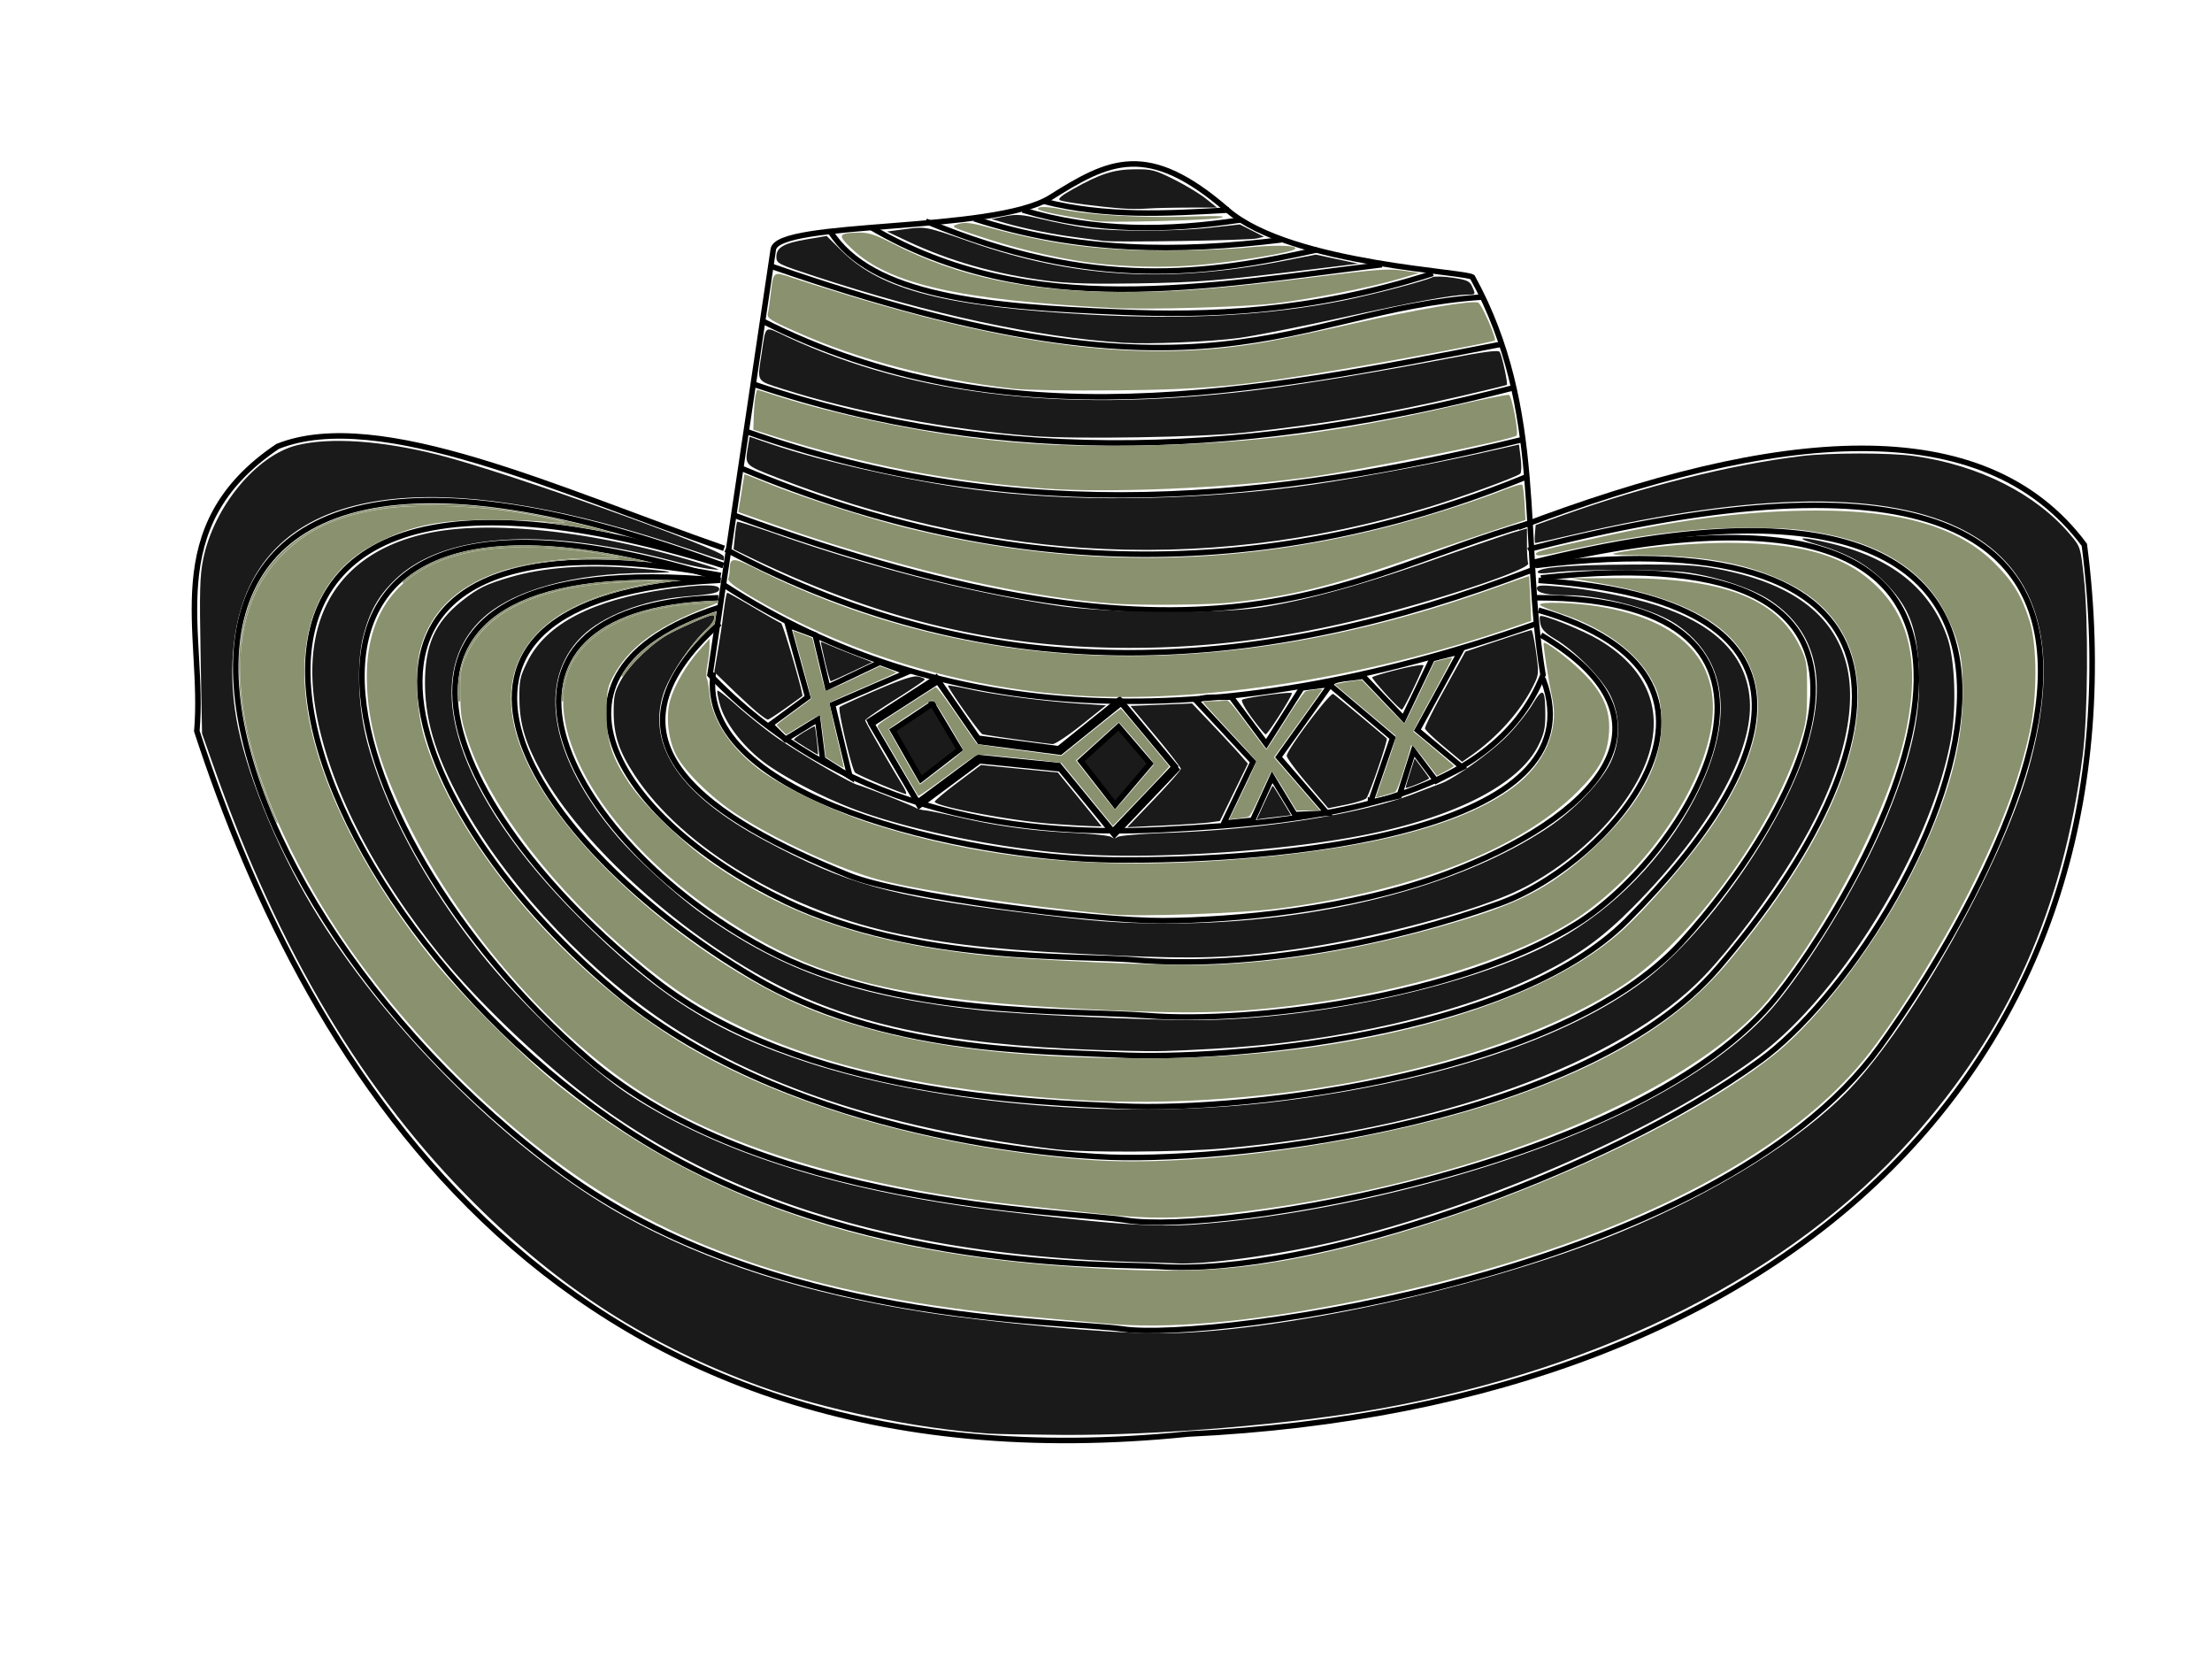 <svg xmlns="http://www.w3.org/2000/svg" viewBox="0 0 400 300"><defs><filter id="a" height="1.5" width="1.5" color-interpolation-filters="sRGB" y="-.25" x="-.25"><feGaussianBlur stdDeviation="7" result="result8"/><feComposite operator="xor" in="result8" in2="result8" result="result6"/><feDisplacementMap scale="75" in2="result6" result="result4" in="result8"/><feComposite in2="result4" k1="2" result="result2" in="SourceGraphic" operator="arithmetic"/></filter></defs><g filter="url(#a)"><path d="M128.39 122.03l11.441-76.907c.678-5.316 39.835-2.94 50.156-9.424 10.576-6.644 17.52-10.242 31.987 2.297 11.573 10.03 44.725 11.146 44.34 12.212 13.116 23.94 8.728 47.88 12.712 71.822-9.086 23.204-41.692 26.585-68.658 27.98-29.061 1.505-59.172-4.33-81.978-27.98z" stroke="#000" fill="none"/><path d="M130.93 99.153C101.42 88.92 68.557 73.41 50.212 80.72c-21.68 14.576-13.068 33.81-14.619 51.48 19.937 61.07 65.577 138.74 179.24 127.12 110.59-5.22 173.94-69.27 162.08-160.8-18.22-24.432-55.37-21.026-102.33-3.181M188.76 36.408c11.161 2.861 22.322 2.222 33.483 1.573M184.94 37.981c13.108 3.969 26.217 3.8 39.325 1.798M176.18 39.554c18.502 6.052 37.003 6.12 55.505 3.82M238.2 45.172c-19.769 4.441-40.41 7.478-70.786-5.168M157.53 41.127c28.746 16.936 60.726 10.59 92.358 6.742" stroke="#000" fill="none"/><path d="M259.1 49.442c-22.432 7.213-41.08 7.616-56.167 7.012-24.634-.985-45.426-2.851-52.821-14.653M139.32 48.093c80.394 28.003 93.681 7.998 128.76 5.618M271.46 62.25c-44.57 8.667-90 17.911-133.71-4.269M136.18 69.441c45.842 15.587 91.684 12.572 137.53.674M275.05 79.553c-44.39 10.735-89.89 16.186-140.22-1.573M134.16 84.722c49.262 20.762 96.579 20.13 142.25 1.348M276.63 94.609c-34.86 10.001-56.59 30.451-144.27-1.573M131.23 99.328c49.208 26.382 97.603 22.243 145.62 3.82M277.75 112.81c-59.462 20.888-107.65 18.287-146.74-6.966" stroke="#000" fill="none"/><path d="M128.99 121.58c-3.316 22.793 45.638 33.546 71.911 33.91 30.243.419 88.588-4.74 78.199-32.562l-.45-.45" stroke="#000" fill="none"/><path d="M130.13 112.72c-24.234 21.634-1.32 35.537 23.364 45.566 9.345 3.797 44.213 8.259 56.837 8.2 12.404-.059 33.894-1.914 51.503-8.555 25.821-9.739 43.813-27.184 16.818-43.095" stroke="#000" fill="none"/><path d="M129.89 109.89c-36.505 11.955-16.878 39.241 12.31 53.158 23.29 11.105 53.03 9.672 62.743 10.517 21.455 1.865 47.282-3.339 66.298-10.211 20.669-7.47 49.076-40.916 6.962-53.014" stroke="#000" fill="none"/><path d="M129.89 108.09c-48.641 1.47-28.948 43.435 8.51 63.484 23.548 12.604 55.04 10.968 69.213 12.081 18.212 1.43 55.952-3.074 77.555-16.617 21.22-13.303 47.788-59.06-7.415-58.948" stroke="#000" fill="none"/><path d="M129.89 104.95c-63.148 2.999-34.459 47.72 6.376 71.767 23.227 13.678 51.702 13.341 66.043 14.052 19.154.949 70.81-3.143 91.909-24.334 28.798-28.924 37.878-57.919-16.016-61.484" stroke="#000" fill="none"/><path d="M130.34 104.95c-72.041-6.508-51.961 40.511-12.125 72.139 26.81 21.286 70.428 22.273 84.493 22.922 23.279 1.074 79.601-5.755 101.35-29.592 20.748-22.739 51.149-74.401-25.407-65.918" stroke="#000" fill="none"/><path d="M130.34 104.05c-78.509-14.526-60.195 40.466-19.369 74.967 30.29 25.598 77.262 29.822 89.915 30.246 24.184.81 86.137-6.674 109.74-34.178 34.325-39.994 41.025-81.798-32.874-72.832" stroke="#000" fill="none"/><path d="M129.89 104.5c-92.602-28.601-71.343 45.687-23.687 86.873 31.275 27.029 86.74 27.53 97.438 29.281 16.881 2.763 93.471-9.85 117.78-40.597 17.954-22.711 63.75-103.6-44.115-77.803" stroke="#000" fill="none"/><path d="M130.78 102.25C15.5 66.111 51.181 166.06 116.21 206.18c38.907 24 85.508 22.286 93.226 22.841 27.532 1.978 80.509-16.636 108.88-37.245 29.548-21.468 80.327-120.61-41.462-89.97" stroke="#000" fill="none"/><path d="M130.78 102.25c-125.93-46.799-99.49 58.07-28.95 109.8 37.305 27.354 90.158 26.656 101.35 28.293 15.487 2.265 106.7-9.736 136.67-50.969 18.52-25.475 80.084-126.42-62.556-90.267l-.899.45" stroke="#000" fill="none"/><path d="M139.32 131.01l6.742-4.944-3.596-13.034 4.944 1.798 2.247 9.438 9.438-4.494 4.944 1.797-13.483 5.843 3.146 13.034-4.944-3.146-.899-7.19-5.842 3.595-2.697-2.697zM221.3 148.85l5.298-11.079-10.18-10.947c.844-1.133 4.172-.582 6.228-.78l6.324 8.48 6.44-10.117 5.218-.669-9.417 13.171 8.77 10.141-5.835.257-4.096-6.765-3.544 7.783-5.206.525v0z" stroke="#000" fill="none"/><path d="M247.84 145.03l3.997-11.588-11.422-9.645c.703-1.226 4.073-1.079 6.09-1.523l7.297 7.66 5.178-10.818 5.1-1.29-7.767 14.206 8.127 6.767-4.751 2.416-4.092-5.438-2.584 8.153-5.105 1.146-.068-.047zM169.32 122.59l-12.022 7.753 8.652 14.719 10.899-8.09 14.607 1.46 9.775 11.91 11.236-11.797-10-12.022-11.011 8.876-14.607-1.91-7.528-10.9z" stroke="#000" fill="none"/><path d="M169.6 123.2l-12.022 7.753 8.652 14.719 10.899-8.09 14.607 1.46 9.775 11.91 11.236-11.797-10-12.022-11.011 8.876-14.607-1.91-7.528-10.9z" stroke="#000" fill="none"/><path d="M168.59 127.28l-7.15 4.767 5.084 8.898 6.992-5.402-4.926-8.263zM195.44 137.61l6.833-6.197 5.72 6.674-6.356 7.468-6.197-7.945z" stroke="#000" fill="#1a1a1a"/><path d="M136.8 128.69c-.936-.787-3.036-2.723-4.667-4.303l-2.966-2.872.615-3.675c.338-2.02.707-4.382.82-5.248.57-4.367.75-5.393.95-5.393.121 0 2.258 1.205 4.75 2.678s4.713 2.74 4.938 2.815c.36.12 4.119 12.98 3.851 13.176-3.518 2.577-5.978 4.253-6.246 4.253-.19 0-1.11-.644-2.045-1.43zM159.2 141.82c-2.321-.966-4.38-1.92-4.576-2.121-.612-.626-3.18-11.49-2.8-11.848.198-.187 3.192-1.557 6.653-3.045 4.523-1.945 6.639-2.638 7.528-2.463.68.134 1.228.371 1.218.528-.01.156-2.435 1.801-5.389 3.655s-5.373 3.535-5.375 3.736c-.004.307 3.535 6.472 6.822 11.882.488.803.719 1.454.513 1.447-.205-.008-2.273-.805-4.594-1.771zM183.8 133.71c-3.124-.432-5.895-.861-6.159-.953-.507-.176-6.426-8.568-6.201-8.793.072-.072 1.936.257 4.142.732 4.727 1.018 13.397 2.134 19.832 2.553l4.586.299-4.422 3.532c-2.432 1.943-4.799 3.507-5.26 3.475-.46-.033-3.394-.413-6.518-.845zM190.16 148.97c-7.263-.532-21.123-3.157-21.123-4.001 0-.197 1.879-1.77 4.176-3.496l4.175-3.139 6.95.678 6.949.677 2.92 3.575a981.309 981.309 0 013.963 4.879l1.044 1.303-2.167-.065c-1.192-.036-4.291-.221-6.887-.411zM208.7 144.54c2.657-2.774 4.831-5.252 4.831-5.507 0-.255-2.05-2.92-4.555-5.923l-4.555-5.46 5.566-.224 5.567-.225 3.631 3.82c1.998 2.101 4.27 4.551 5.049 5.444l1.417 1.624-2.53 5.189-2.531 5.189-1.844.252c-1.014.139-4.776.39-8.36.559l-6.517.306 4.831-5.044zM236.41 141.72c-2.08-2.44-3.757-4.713-3.727-5.053.109-1.206 7.857-11.51 8.404-11.176.39.239 6.675 5.458 9.677 8.035.271.233-3.157 10.274-3.695 10.826-.28.287-1.941.81-3.693 1.162l-3.184.642-3.782-4.435zM226.4 129.83c-1.199-1.621-2.008-3.098-1.798-3.281.44-.383 8.718-1.502 9.003-1.217.245.245-4.348 7.489-4.733 7.465-.161-.01-1.273-1.346-2.472-2.967zM250.64 125.55c-1.38-1.525-2.51-2.898-2.51-3.05 0-.153 2.136-.802 4.747-1.444 2.929-.72 4.668-.971 4.54-.657-1.254 3.085-3.648 7.924-3.92 7.924-.191 0-1.477-1.248-2.857-2.773zM261.1 135.01c-1.815-1.512-3.35-2.979-3.411-3.26-.061-.28 1.557-3.526 3.595-7.214l3.707-6.705 5.83-1.947c3.205-1.07 5.958-1.946 6.115-1.946.158 0 .532 1.798.833 3.995.531 3.892.517 4.052-.565 6.186-2.343 4.624-6.523 9.27-11.385 12.653l-1.419.988-3.3-2.75z" fill="#1a1a1a"/><path d="M178.82 259.24c-12.953-.871-29.938-4.4-41.48-8.616-19.902-7.272-35.933-17.527-51.378-32.868-20.169-20.033-35.427-45.514-47.211-78.84l-2.212-6.257-.26-13.981c-.22-11.83-.148-14.532.466-17.563 1.913-9.43 9.584-18.758 16.937-20.597 5.96-1.49 15.405-.846 25.657 1.752 12.131 3.073 51.276 17.003 51.537 18.34.08.408.055.742-.057.742-.11 0-2.805-.887-5.987-1.97-42.783-14.578-70.592-12.304-79.646 6.511-3.306 6.87-4.084 16.375-2.113 25.796 2.072 9.9 7.904 23.572 14.634 34.308 13.391 21.361 35.451 42.943 55.047 53.853 15.091 8.403 32.757 14.053 54.606 17.466 12.138 1.896 33.221 3.804 42.087 3.807 21.252.01 59.046-8.25 83.305-18.204 17.386-7.134 33.208-17.01 41.85-26.12 11.31-11.926 27.222-40.317 32.07-57.225 12.517-43.65-15.727-58.41-82.13-42.916-3.651.852-6.748 1.55-6.882 1.55-.134 0-.18-.735-.104-1.632l.14-1.631 4.944-1.77c14.66-5.245 30.428-9.161 43.096-10.702 5.098-.62 16.138-.622 20.477-.002 11.697 1.67 21.962 6.856 28.166 14.233 1.84 2.189 1.856 2.237 2.455 7.808.841 7.83.726 24.76-.218 32.122-3.562 27.768-13.336 49.62-31.038 69.395-21.705 24.247-55.307 41.32-95.695 48.628-15.936 2.883-40.678 4.943-57.846 4.816-6.033-.045-11.98-.15-13.216-.232z" fill="#1a1a1a"/><path d="M206.24 228.24c-41.248-1.085-72.912-10.239-97.872-28.296-9.528-6.893-22.164-18.9-29.257-27.802-11.193-14.047-18.575-28.116-21.458-40.898-4.223-18.724 3.064-31.407 20.049-34.891 11.568-2.373 30.802-.163 49.438 5.682 3.302 1.035 3.412 1.106 1.348.868-1.236-.143-4.067-.745-6.292-1.338-24-6.398-42.146-5.198-50.863 3.363-2.981 2.928-4.498 5.653-5.642 10.135-1.241 4.862-.942 12.87.715 19.13 3.139 11.859 10.536 25.625 20.513 38.174 7.475 9.401 19.798 21.088 27.33 25.917 16.486 10.57 38.704 17.419 67.497 20.802 20.381 2.394 27.258 2.857 34.543 2.325 16.533-1.208 36.214-5.192 53.91-10.913 24.03-7.768 42.337-18.273 51.328-29.45 7.268-9.035 15.632-23.292 19.955-34.016 4.338-10.76 5.883-18.02 5.511-25.902-.369-7.82-1.82-11.486-6.338-16.003-3.144-3.144-6.607-5.061-12.043-6.668-4.877-1.442-2.624-1.465 3.074-.032 10.696 2.69 17.477 8.282 20.45 16.86 1.401 4.046 1.692 12.716.621 18.543-3.555 19.345-19.538 45.635-34.648 56.992-17.014 12.788-47.718 26.45-74.568 33.18-10.741 2.693-25.003 4.745-30.923 4.45a383.475 383.475 0 00-6.38-.212z" fill="#1a1a1a"/><path d="M190.96 207.83c-28.845-3.458-51.893-10.802-69.381-22.107-14.277-9.23-29.019-24.674-37.23-39.004-5.227-9.122-7.434-15.863-7.496-22.891-.063-7.137 1.763-11.275 6.7-15.182 2.949-2.335 4.33-3.008 8.878-4.326 5.834-1.69 13.376-2.262 21.571-1.635 3.753.287 6.913.611 7.022.72s-1.663.199-3.939.199c-13.403 0-24.66 3.174-30.122 8.493C75.77 123 82.627 143.84 104.654 165.864c14.185 14.184 24.653 20.824 41.436 26.284 23.711 7.714 57.682 10.483 85.543 6.972 28.39-3.577 51.614-11.259 65.56-21.684 11.263-8.42 24.68-27.427 29.265-41.457 4.159-12.726 2.068-21.782-6.323-27.385-3.198-2.135-9.342-4.225-14.8-5.034-4.254-.63-19.037-.67-24.16-.063-2.264.268-3.22.24-3.11-.09.278-.837 5.624-1.252 16.94-1.315 9.044-.05 11.814.089 15.505.78 13.324 2.492 21.006 8.13 23.353 17.143 2.283 8.767-1.132 21.3-9.54 35.011-4.623 7.54-10.99 16.01-16.027 21.32-15.106 15.924-48.38 27.91-86.927 31.31-7.984.705-25.167.803-30.41.175z" fill="#1a1a1a"/><path d="M203.99 190.03c-29.571-.64-47.508-3.96-62.801-11.629-17.376-8.712-36.05-25.466-43.382-38.92-2.818-5.172-3.83-8.55-3.882-12.97-.041-3.47.093-4.11 1.435-6.836 3.376-6.859 11.708-11.183 25.319-13.142 6.229-.896 9.38-.907 9.38-.033 0 .715-1.034.944-6.236 1.38-7.457.626-14.829 3.473-18.587 7.178-8.239 8.123-5.778 21.988 6.438 36.278 3.443 4.027 10.775 10.707 15.24 13.882 14.787 10.519 28.096 15.108 50.785 17.509 6.37.674 29.766 1.754 37.977 1.752 23.501-.004 53.264-6.828 67.746-15.536 10.217-6.142 18.914-15.728 23.965-26.415 6.197-13.108 4.734-23.434-4.189-29.573-4.045-2.783-13.417-5.308-19.714-5.31-3.715-.003-5.561-.414-5.561-1.24 0-.572.572-.63 3.708-.373 5.614.46 13.437 1.961 18.022 3.46 10.65 3.48 16.209 9.149 16.765 17.096.66 9.44-7.286 23.505-21.186 37.498-5.416 5.451-9.66 8.535-16.378 11.898-14.627 7.323-36.83 12.435-59.358 13.669-8.282.453-10.001.495-15.505.376z" fill="#1a1a1a"/><path d="M201.52 172.78c-19.569-.878-28.048-1.711-38.344-3.77-20.424-4.083-39.779-15.628-48.443-28.894-2.806-4.296-3.753-7.15-3.764-11.343-.008-2.902.175-3.703 1.318-5.766 1.599-2.886 5.758-6.844 8.936-8.503 2.638-1.376 7.007-3.258 7.566-3.258.763 0 .335 1.226-.795 2.28-3.244 3.027-7.075 8.754-8.094 12.102-2.875 9.44 3.313 18.3 18.429 26.382 14.59 7.802 22.424 10.014 45.712 12.907 14.085 1.75 18.366 2.073 27.427 2.073 26.648-.001 52.333-6.52 68.577-17.404 4.63-3.102 9.483-8.161 11.17-11.645 1.821-3.756 1.846-8.26.067-12.058-1.442-3.08-6.458-8.215-10.126-10.367-1.648-.967-2.378-1.707-2.583-2.617-.157-.697-.191-1.362-.076-1.477.404-.404 7.72 2.54 10.637 4.279 8.45 5.04 11.579 12.103 9.079 20.497-2.674 8.977-12.2 19.07-23.21 24.593-7.721 3.873-26.561 8.884-40.898 10.879-11.244 1.564-17.63 1.781-32.584 1.11z" fill="#1a1a1a"/><path d="M196.12 154.54c-13.179-.707-30.691-4.135-41.315-8.088-5.972-2.223-13.351-6.062-16.864-8.774-3.69-2.849-6.769-6.888-7.705-10.109-.393-1.353-.618-2.557-.498-2.677.119-.119 1.705 1.11 3.524 2.73s4.87 4.075 6.777 5.454c3.54 2.556 13.393 8.368 14.98 8.834 1.583.465 9.851 3.718 10.505 4.133.352.223 1.161.446 1.798.495.637.05 3.383.613 6.102 1.251 6.72 1.578 13.172 2.458 20.674 2.82 3.46.166 6.545.503 6.854.748.37.293.754.294 1.123.002.31-.244 4.12-.571 8.469-.728 18.112-.652 35.403-3.368 45.126-7.09a973.135 973.135 0 014.944-1.879c2.513-.939 9.1-5.677 11.972-8.613 1.572-1.607 3.6-4.145 4.506-5.64 1.938-3.2 2.307-2.954 2.347 1.563.023 2.62-.197 3.657-1.223 5.753-3.387 6.923-14.522 12.77-30.636 16.085-14.19 2.92-36.455 4.534-51.46 3.73zM197.23 117.01c-21.188-.879-40.931-6.135-62.392-16.612l-2.185-1.067.247-2.407c.137-1.323.323-2.482.416-2.574.092-.092 3.087.855 6.656 2.104 17.842 6.247 35.338 10.707 51.3 13.078 9.325 1.386 29.697 1.499 37.435.209 8.226-1.372 17.794-4.04 30.561-8.524 6.674-2.344 13.196-4.576 14.494-4.96l2.36-.698v2.86c0 1.574.102 3.13.228 3.46.373.979-14.054 5.909-27.42 9.369-17.935 4.644-34.403 6.479-51.701 5.762z" fill="#1a1a1a"/><path d="M195.67 99.053c-17.874-1.2-37.036-5.595-54.943-12.603-6.236-2.44-6.044-2.235-5.45-5.834l.272-1.64 3.881 1.33c9.26 3.173 24.887 6.663 36.812 8.223 17.108 2.238 37.806 2.069 58.08-.473 7.42-.931 23.05-3.771 32.653-5.934l7.71-1.737.306 2.447c.168 1.346.137 2.614-.07 2.818-.585.578-10.58 4.223-16.555 6.038-20.825 6.327-41.672 8.776-62.696 7.365zM186.91 78.867c-15.087-1.121-32.397-4.38-45.419-8.552-4.781-1.532-4.569-1.18-3.786-6.26.842-5.47.356-5.136 4.6-3.152 23.28 10.886 51.555 13.96 86.627 9.414 8.428-1.092 19.914-3.002 32.545-5.41 6.976-1.33 9.484-1.656 9.727-1.263.416.674 1.51 5.783 1.275 5.953-.097.07-3.817.978-8.266 2.016-13.542 3.162-25.166 5.121-39.325 6.63-7.744.826-30.28 1.196-37.977.624z" fill="#1a1a1a"/><path d="M203.09 61.977c-15.682-1.01-34.612-5.088-55.617-11.982-6.86-2.251-7.079-2.362-7.079-3.56 0-1.697 1.338-2.459 5.57-3.174l3.52-.594 2.759 2.731c7.18 7.11 18.87 10.09 45.15 11.507 17.435.94 32.178.115 45.472-2.544 5.458-1.092 14.817-3.541 16.18-4.235.37-.189 2.015-.147 3.654.093 2.512.368 3.06.61 3.484 1.54.68 1.494.673 1.51-.734 1.512-2.655.006-10.423 1.427-23.078 4.222-7.267 1.605-15.45 3.226-18.183 3.602-5.17.712-16.432 1.183-21.098.883z" fill="#1a1a1a"/><path d="M189.45 50.789c-9.345-1.19-17.721-3.567-25.459-7.224l-3.596-1.699 3.338-.438c3.712-.487 3.674-.494 11.922 2.386 18.426 6.433 35.5 7.45 56.46 3.363l5.828-1.136 3.837.82 3.837.818-8.454 1.036c-16.844 2.063-20.324 2.344-31.375 2.532-8.151.14-12.636.013-16.338-.458z" fill="#1a1a1a"/><path d="M199.49 43.563c-.742-.104-2.966-.397-4.944-.653-4.199-.542-9.314-1.573-12.809-2.58l-2.472-.713 2.472-.494c2.133-.426 3.052-.354 6.701.522 2.326.559 5.865 1.251 7.865 1.54 4.95.712 15.964.708 22.512-.009l5.393-.59 2.18 1.112 2.178 1.111-1.28.31c-1.44.349-25.705.736-27.796.444zM203.09 37.711c-4.352-.313-10.794-1.164-11.413-1.508-.44-.244.266-.846 2.385-2.03 4.92-2.753 7.305-3.519 11.083-3.562 3.14-.037 3.696.107 7.19 1.856 2.084 1.043 4.676 2.61 5.761 3.483l1.974 1.587-5.12.004c-2.815.002-6.13.078-7.366.168-1.236.09-3.259.09-4.495.002z" fill="#1a1a1a"/><path d="M199.27 239.29c-2.101-.203-7.562-.692-12.135-1.086-34.515-2.971-60.101-10.565-80.318-23.838-18.266-11.99-37.145-31.6-48.522-50.4-16.791-27.74-19.515-51.31-7.344-63.52 4.633-4.648 9.58-6.994 17.567-8.33 6.64-1.11 18.552-.705 27.147.922 3.457.654 6.388 1.293 6.515 1.42.126.126-1.792.061-4.263-.143s-7.094-.34-10.276-.301c-8.878.11-13.567 1.137-19.782 4.336-11.375 5.853-15.422 18.685-11.153 35.368 3.127 12.22 10.792 26.405 21.494 39.775 5.076 6.34 16.518 17.772 22.866 22.843 24.597 19.65 53.374 29.94 91.235 32.624 18.88 1.338 28.452 1.07 40.674-1.142 29.566-5.35 69.306-22.174 88.1-37.296 8.241-6.632 18.884-20.874 25.152-33.658 6.041-12.322 8.639-21.646 8.702-31.236.043-6.556-.486-9.174-2.862-14.157-3.593-7.538-10.789-12.56-21.115-14.734-4.987-1.05-7.636-1.267-15.558-1.272-9.38-.006-20.307 1.412-32.854 4.262-3.123.71-4.645.886-4.758.551-.181-.536.738-.786 11.802-3.202 15.14-3.306 26.817-4.734 38.885-4.755 15.452-.028 25.599 2.96 32.165 9.472 3.363 3.335 4.954 5.957 6.395 10.538 1.384 4.398 1.383 13.795 0 20.039-1.958 8.828-5.205 17.425-10.78 28.539-5.093 10.15-13.497 23.644-18.938 30.407-15.63 19.43-48.858 35.275-92.199 43.966-19.285 3.867-34.02 5.156-45.842 4.012z" fill="#8a916f"/><path d="M199.37 219.55a9903.32 9903.32 0 01-14.607-1.567c-28.786-3.118-52.549-10.13-68.314-20.156-16.351-10.401-33.275-29.838-42.712-49.054-5.227-10.645-7.4-18.417-7.4-26.472 0-16.642 11.825-24.75 33.737-23.132 3.106.23 7.05.695 8.764 1.036l3.116.619-4.044.046c-18.431.209-29.158 5.809-31.95 16.678-.981 3.819-.643 10.985.74 15.713 5.724 19.562 26.786 44.049 48.661 56.574 18.484 10.581 44.378 17.82 71.086 19.871 20.287 1.558 52.931-3.146 75.728-10.912 18.812-6.41 31.432-14.183 40.376-24.87 26.979-32.24 30.975-58.837 10.319-68.673-7.082-3.372-14.347-4.735-25.75-4.832-5.293-.045-6.307-.144-4.719-.46 5.23-1.042 13.895-1.809 20.224-1.79 13.449.038 21.172 2.33 26.864 7.973 5.938 5.887 7.603 14.021 5.25 25.658-2.718 13.438-13.443 34.65-24.419 48.293-14.224 17.682-53.572 33.767-95.335 38.974-10.69 1.333-16.6 1.445-25.618.485z" fill="#8a916f"/><path d="M193.75 198.85c-25.712-1.697-44.604-5.872-59.948-13.249-7.281-3.5-12.092-6.644-18.928-12.371-14.624-12.25-26.064-27.085-30.2-39.16-1.224-3.574-1.431-4.815-1.444-8.666-.014-3.902.137-4.823 1.14-6.987 3.84-8.275 13.41-12.539 29.605-13.19l6.067-.245-3.595.684c-21.575 4.104-29.13 16.277-20.634 33.255 8.514 17.016 33.44 37.691 54.125 44.89 15.305 5.328 32.687 7.599 57.968 7.575 36.2-.035 69.264-8.885 85.026-22.758 4.829-4.251 13.015-13.8 17.038-19.874 6.208-9.375 8.805-17.524 7.678-24.096-1.728-10.08-10.687-16.095-28.62-19.22l-4.943-.86 8.764-.035c18.683-.074 28.314 3.565 32.609 12.32 1.242 2.533 1.322 3.026 1.317 8.09-.005 4.874-.148 5.827-1.48 9.888-5.091 15.52-19.408 35.075-31.63 43.2-21.866 14.536-63.515 23.21-99.917 20.807z" fill="#8a916f"/><path d="M199.81 182.66c-37.312-1.687-51.874-5.23-69.271-16.852-20.961-14.004-32.916-33.86-27.336-45.401 3.088-6.387 11.508-10.55 22.675-11.21l4.045-.24-2.7 1.08c-8.733 3.494-13.507 7.07-16.303 12.215-1.098 2.02-1.22 2.7-1.219 6.741.003 5.108.937 7.999 4.106 12.705 2.536 3.767 9.656 10.695 14.43 14.043 13.588 9.526 27.768 14.48 48.203 16.836 8.935 1.03 34.642 2.159 42.696 1.874 14.02-.497 29.554-3.273 45.566-8.143 11.09-3.374 16.687-6.518 24.015-13.491 8.34-7.936 12.096-15.412 11.684-23.253-.165-3.139-.43-4.157-1.705-6.55-2.72-5.103-8.802-9.552-16.528-12.09-2.04-.67-3.708-1.378-3.708-1.574 0-.584 6.213-.402 10.602.31 15.605 2.53 22.717 10.609 20.187 22.929-2.318 11.289-11.673 24.615-22.925 32.656-9.804 7.006-28.78 13.289-48.539 16.072-13.033 1.835-20.928 2.114-37.977 1.344z" fill="#8a916f"/><path d="M200.71 165.34c-15.405-1.453-34.384-4.287-41.628-6.215-7.095-1.888-18.65-7.185-25.787-11.82-4.73-3.071-9.812-8.114-11.201-11.114-1.317-2.842-1.688-6.743-.91-9.545.74-2.662 2.954-6.45 5.327-9.112l1.802-2.023v1.349c0 .741-.176 2.256-.39 3.367s-.264 2.22-.112 2.468c.153.247.353 1.346.445 2.443.408 4.86 3.66 9.915 8.991 13.974 4.047 3.08 13.403 7.589 20.465 9.86 19.316 6.214 39.63 8.306 63.896 6.581 25.221-1.792 42.468-6.146 51.965-13.117 5.654-4.15 8.384-10.32 7.138-16.139-.728-3.404-1.736-9.867-1.565-10.043.323-.332 4.61 2.932 7.084 5.393 3.588 3.57 4.97 6.671 4.74 10.64-.241 4.16-1.627 6.79-5.735 10.89-10.431 10.408-29.451 17.84-54.031 21.11-6.671.888-25.396 1.535-30.495 1.054z" fill="#8a916f"/><path d="M194.42 125.76c-20.972-1.411-41.403-7.67-58.785-18.009-2.891-1.72-4.103-2.684-3.933-3.128.136-.354.25-1.081.254-1.617.016-2.25.568-2.27 4.761-.167 39.424 19.771 84.868 20.97 133.45 3.52 3.44-1.236 6.287-2.21 6.325-2.164.039.046.144 1.884.234 4.084l.163 4-3.82 1.31c-26.501 9.085-56.205 13.681-78.651 12.171z" fill="#8a916f"/><path d="M201.16 109.14c-16.555-1.23-39.154-6.518-61.575-14.41l-6.07-2.137.536-3.37c.295-1.854.55-3.408.565-3.453.016-.045 2 .721 4.41 1.703 5.92 2.413 18.238 6.356 25.083 8.03 29.521 7.221 57.995 7.153 86.728-.21 6.556-1.679 15.821-4.612 20.83-6.593 1.823-.721 3.435-1.191 3.582-1.044.146.146.344 1.64.439 3.32l.172 3.053-6.226 2.049a1573.566 1573.566 0 00-16.114 5.452c-13.54 4.661-20.646 6.358-31.236 7.458-3.953.41-16.431.5-21.123.152z" fill="#8a916f"/><path d="M188.58 88.321c-17.207-1.303-32.293-4.244-48.988-9.547l-3.37-1.071.094-2.667c.051-1.467.201-3.1.333-3.628l.238-.96 4.162 1.318c9.41 2.98 23.065 5.93 33.824 7.303 10.554 1.347 19.056 1.737 32.134 1.474 20.15-.406 34.96-2.318 56.607-7.309 4.808-1.108 8.974-1.926 9.257-1.818.55.211 1.802 6.918 1.372 7.348-.765.765-27.472 6.111-37.517 7.51-14.319 1.995-36.43 2.934-48.146 2.047zM183.41 70.313c-14.619-1.682-27.869-5.156-39.597-10.382-4.553-2.029-5.156-2.424-4.955-3.25.125-.518.365-2.18.532-3.695.43-3.888.48-3.929 3.6-2.848 1.468.508 6.005 1.94 10.084 3.182 32.035 9.754 54.545 12.276 75.902 8.503 2.624-.463 9.827-1.976 16.007-3.361 11.385-2.552 21.155-4.189 22.324-3.74.607.233 3.353 6.5 3.001 6.852-.271.272-16.02 3.237-27.349 5.149-18.445 3.113-24.923 3.719-41.348 3.87-8.033.073-16.224-.053-18.202-.28z" fill="#8a916f"/><path d="M201.16 55.702c-27.752-1.452-40.354-4.31-47.089-10.68-2.717-2.57-2.568-2.9 1.34-2.958 1.657-.025 2.948.396 5.937 1.934 11.912 6.13 24.794 8.82 42.225 8.82 9.755 0 17.631-.638 35.417-2.872 9.723-1.22 12.126-1.39 14.644-1.027l3.013.433-3.578 1.064c-5.178 1.54-15.724 3.625-22.472 4.444-5.53.671-23.102 1.174-29.438.842z" fill="#8a916f"/><path d="M200.25 47.843c-6.182-.513-14.566-2.319-22.027-4.746-6.32-2.055-6.456-2.126-4.96-2.576 1.238-.371 2.295-.258 5.394.577 11.604 3.126 19.624 4.183 31.944 4.209 5.067.01 11.806-.236 14.975-.549 5.622-.554 9.792-.353 8.383.403-1.01.542-8.53 1.825-14.81 2.526-6.041.674-12.05.724-18.898.156zM198.02 39.969c-.618-.107-2.337-.4-3.82-.653-5.402-.917-7.225-1.438-6.27-1.792.488-.18 2.2-.053 3.803.282 5.024 1.05 14.287 1.606 22.691 1.362 5.891-.172 7.601-.113 6.292.215-1.825.457-20.637.943-22.696.586zM150.9 137.92l-1.583-.993-.462-3.725c-.254-2.048-.52-3.782-.59-3.852-.07-.07-1.469.692-3.109 1.694l-2.981 1.821-.85-.83c-.468-.456-.85-.89-.85-.963s1.366-1.128 3.037-2.342c1.671-1.215 3.082-2.28 3.136-2.367s-.656-2.88-1.576-6.207c-.92-3.328-1.673-6.066-1.674-6.084-.003-.054 3.41 1.234 3.476 1.312.033.038.543 2.143 1.133 4.676.59 2.534 1.157 4.7 1.259 4.815.11.122 2.174-.743 5.021-2.104l4.836-2.312 1.462.517c.804.284 1.462.576 1.462.649s-2.654 1.279-5.899 2.679c-3.244 1.4-5.985 2.627-6.092 2.727-.107.1.434 2.77 1.203 5.945.769 3.17 1.358 5.803 1.31 5.85-.047.048-.798-.36-1.669-.906zM196.67 143.75a2363.05 2363.05 0 00-4.711-5.752c-.14-.16-13.302-1.534-14.694-1.534-.701 0-1.52.526-5.935 3.807-2.816 2.094-5.187 3.737-5.267 3.652s-1.683-2.785-3.562-5.999-3.552-6.057-3.717-6.32c-.288-.457-.085-.616 4.886-3.82a893.902 893.902 0 015.476-3.513c.203-.12 1.341 1.354 3.82 4.944 1.942 2.813 3.601 5.194 3.687 5.291.087.097 3.565.625 7.73 1.172l7.571.996 5.28-4.263c2.905-2.344 5.354-4.257 5.442-4.25.09.006 2.098 2.355 4.465 5.22l4.303 5.209-1.318 1.465c-.725.806-3.02 3.227-5.097 5.38l-3.78 3.916-4.58-5.6zm8.32-1.163c1.758-2.07 3.342-3.933 3.52-4.14.29-.339 0-.753-2.876-4.102-1.759-2.048-3.245-3.724-3.303-3.724-.058 0-1.418 1.188-3.024 2.64s-3.332 3.003-3.837 3.445l-.918.804 3.453 4.42c1.899 2.432 3.528 4.421 3.62 4.421s1.607-1.694 3.365-3.764zm-34.191-4.1c2.452-1.875 3.358-2.692 3.295-2.974-.049-.214-1.236-2.318-2.638-4.675-1.836-3.085-2.648-4.26-2.9-4.193-.454.118-7.853 5.062-7.853 5.247 0 .125 2.293 4.196 4.763 8.456l.884 1.525.533-.401c.294-.221 2.056-1.565 3.916-2.986zM224.76 143.05c1.359-2.807 2.441-5.228 2.406-5.38-.036-.151-2.188-2.562-4.784-5.358s-4.753-5.18-4.794-5.3c-.044-.127.697-.218 1.798-.22 1.03-.001 2.083-.059 2.34-.128.397-.107.98.56 3.82 4.376 1.845 2.476 3.404 4.501 3.465 4.5.062 0 1.579-2.331 3.371-5.18 1.844-2.93 3.454-5.253 3.708-5.35.562-.215 3.034-.504 3.034-.355 0 .06-1.969 2.85-4.375 6.198l-4.375 6.089 2.97 3.428 4.173 4.815 1.202 1.386h-4.28l-2.175-3.594c-1.197-1.977-2.247-3.55-2.333-3.497s-.961 1.884-1.943 4.069c-1.234 2.746-1.924 4.024-2.235 4.139-.247.092-1.128.234-1.956.317l-1.507.15 2.47-5.105zM248.79 144.23c0-.034.855-2.53 1.9-5.546 1.5-4.328 1.839-5.532 1.61-5.71-.16-.123-2.69-2.247-5.624-4.719l-5.335-4.494 1.096-.247a27.937 27.937 0 012.459-.4l1.363-.155 3.77 3.94c2.072 2.168 3.834 3.94 3.914 3.94.08 0 1.343-2.52 2.808-5.6l2.662-5.602 1.553-.38c.854-.21 1.59-.343 1.636-.297.046.045-1.535 3.048-3.514 6.672-1.98 3.623-3.564 6.615-3.521 6.647.904.685 7.286 6.079 7.332 6.196.035.091-.64.535-1.5.987l-1.563.822-2.166-2.817c-1.926-2.503-2.588-3.096-2.588-2.319 0 .13-.558 1.984-1.24 4.119-.886 2.777-1.35 3.915-1.628 4-1.95.599-3.424 1.013-3.424.963z" fill="#8a916f"/><path d="M149.2 119.66c-.455-1.944-.799-3.563-.765-3.598.035-.034.61.188 1.28.495s2.748 1.148 4.618 1.87l3.4 1.313-3.662 1.728c-2.014.951-3.748 1.729-3.853 1.728-.105 0-.563-1.592-1.018-3.536zM145.75 135.2c-1.106-.69-2.09-1.332-2.188-1.425s.692-.701 1.754-1.353c1.062-.651 1.966-1.148 2.009-1.103.154.16.71 5.137.575 5.137-.077 0-1.044-.565-2.15-1.256zM228.64 145.14c.765-1.679 1.442-3.054 1.505-3.056.062-.002.833 1.196 1.714 2.663l1.602 2.667-2.389.27c-1.314.147-2.712.323-3.106.389l-.718.12 1.392-3.053zM254.18 142.4c0-.086.368-1.304.818-2.708l.819-2.553 1.31 1.738c.721.956 1.314 1.8 1.317 1.875.003.076-.727.443-1.624.816-2 .832-2.64 1.034-2.64.832z" fill="#1a1a1a"/><path d="M49.775 148.26c-3.194-7.222-5.441-15.155-6.28-22.17-.249-2.08-.343-6.634-.177-8.54.662-7.6 3.205-13.418 7.787-17.812 5.196-4.983 12.41-7.73 22.279-8.481 2.379-.181 8.068-.154 10.618.05 7.964.64 15.719 2.041 25.03 4.522 1.068.285 1.92.54 1.892.567s-1.002-.13-2.165-.35a141.65 141.65 0 00-8.24-1.31l-2.416-.317 1.517.053c.834.03 1.694.076 1.91.102.216.027.466.003.554-.052.22-.136-.505-.334-3.531-.962-6.635-1.377-11.903-1.94-19.101-2.043-5.737-.082-8.788.12-12.36.821-7.118 1.397-11.726 3.674-15.968 7.89-4.01 3.985-6.389 8.891-7.353 15.16-.304 1.978-.426 7.012-.224 9.26.653 7.258 2.778 15.078 6.34 23.323.22.51.348.927.285.927s-.241-.287-.397-.638z" fill="#8a916f"/><path d="M72.83 105.33c.001-.196.034-.242.39-.54 2.275-1.903 5.27-3.465 8.529-4.447 6.934-2.089 15.707-2.256 26.557-.506 2.787.45 9.232 1.75 8.735 1.764a44.66 44.66 0 01-1.516-.111c-2.556-.213-4.23-.287-7.135-.318-3.802-.04-6.173.066-9.101.41-2.22.262-4.672.707-6.32 1.149-.584.156-.81.198-.752.14.05-.05 1.77-.479 2.718-.678 2.396-.504 4.903-.851 7.696-1.065 1.991-.153 3.198-.197 6.309-.235 1.677-.02 3.03-.055 3.005-.076-.122-.107-4-.81-5.732-1.04-3.923-.518-7.022-.752-10.557-.795-2.688-.033-3.963.006-5.917.183-6.99.633-12.443 2.614-16.418 5.965l-.492.415.001-.215zM82.856 126.77c-.06-.096-.04-2.74.025-3.398.577-5.877 3.499-10.248 8.95-13.39 6.126-3.531 15.534-5.282 27.373-5.095 1.422.022 2.762.058 2.978.079l.393.038-.45.044c-.74.072-3.12.41-4.405.626-5.965 1.003-11.22 2.685-15.05 4.816-.443.247-.817.436-.832.422-.014-.014.26-.19.609-.39 3.084-1.77 6.714-3.145 11.084-4.2.876-.211 3.074-.661 5.533-1.132.756-.145.927-.193.74-.206-.302-.022-5.426.186-7.425.3-15.871.914-25.01 5.435-28.444 14.07-.577 1.45-.662 2.072-.697 5.099l-.028 2.373h-.159c-.088 0-.175-.025-.194-.057zM101.54 126.66c0-.45.13-1.89.225-2.473.964-5.988 5.16-10.39 12.37-12.98 3.991-1.433 8.964-2.283 14.926-2.551l.808-.037-.04.16a1.093 1.093 0 01-.05.166c-.005.004-.78.05-1.723.103-4.247.239-6.624.518-9.129 1.071-5.66 1.25-10.12 3.483-13.091 6.553-2.536 2.62-3.813 5.607-3.991 9.332-.04.822-.04.828-.173.828-.11 0-.132-.028-.132-.172z" fill="#8a916f"/><path d="M112.32 122.31c0-.015.104-.198.232-.407 2.415-3.963 6.932-7.34 13.336-9.97 1.321-.543 3.607-1.376 3.648-1.329.009.01-.057.511-.148 1.112l-.165 1.091-.74.714c-1.864 1.795-3.09 3.12-4.25 4.587-.322.41-.596.733-.61.72-.063-.064 1.729-2.401 2.63-3.429.324-.37.985-1.08 1.469-1.576 1.142-1.173 1.451-1.647 1.452-2.229 0-.277-.185-.41-.491-.354-1.012.19-6.58 2.666-8.199 3.647-2.658 1.61-5.976 4.703-7.552 7.039-.24.356-.3.411-.445.411-.091 0-.166-.012-.166-.027z" fill="#8a916f"/></g></svg>